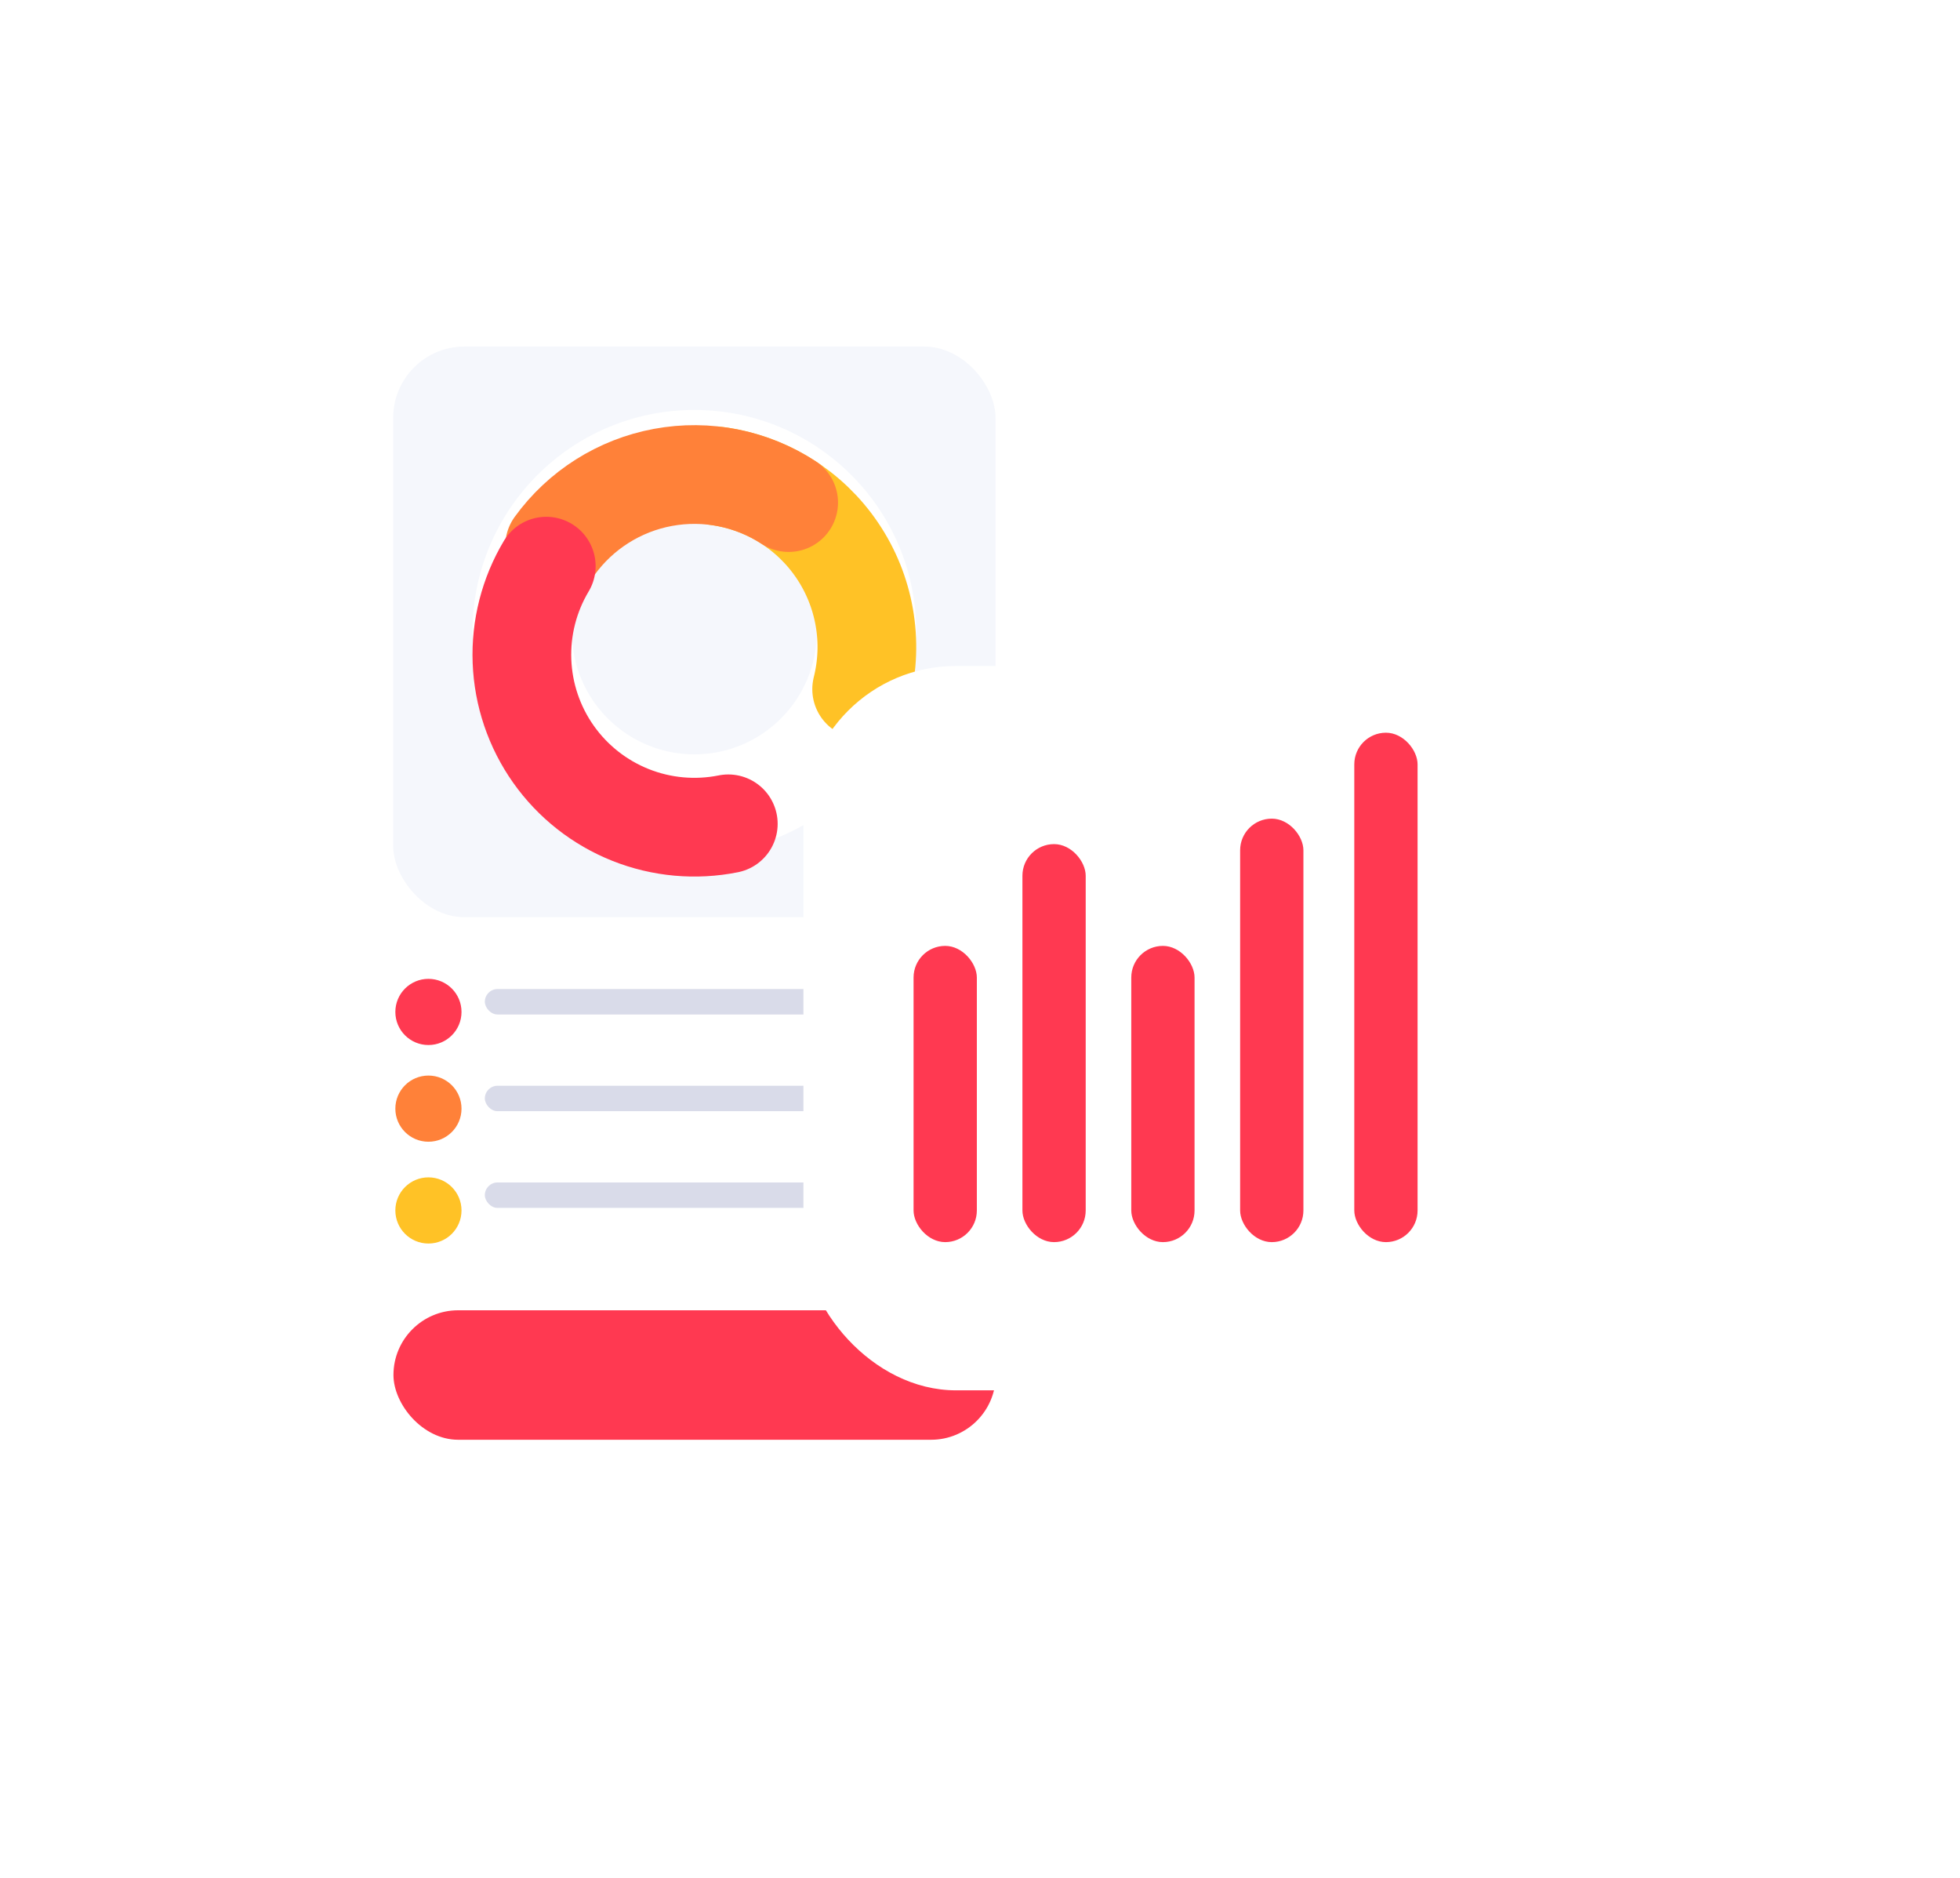 <svg width="287" height="275" viewBox="0 0 287 275" fill="none" xmlns="http://www.w3.org/2000/svg">
<g filter="url(#filter0_d_2752_15647)">
<rect x="48.648" y="42.216" width="106.054" height="178.432" rx="19.374" fill="white"/>
</g>
<g filter="url(#filter1_d_2752_15647)">
<rect x="57.613" y="187.359" width="88.2" height="18.956" rx="9.478" fill="#FF3951"/>
</g>
<g filter="url(#filter2_d_2752_15647)">
<circle cx="62.734" cy="146.662" r="4.844" fill="#FF3951"/>
</g>
<g filter="url(#filter3_d_2752_15647)">
<circle cx="62.734" cy="160.82" r="4.844" fill="#FF8139"/>
</g>
<g filter="url(#filter4_d_2752_15647)">
<circle cx="62.734" cy="174.978" r="4.844" fill="#FFC226"/>
</g>
<rect x="70.993" y="144.799" width="64.975" height="3.726" rx="1.863" fill="#D9DBE9"/>
<rect x="70.993" y="158.957" width="50.797" height="3.726" rx="1.863" fill="#D9DBE9"/>
<rect x="70.993" y="173.115" width="74.32" height="3.726" rx="1.863" fill="#D9DBE9"/>
<rect x="57.575" y="50.735" width="88.2" height="83.545" rx="10.432" fill="#F5F7FC"/>
<path d="M134.162 92.508C134.162 110.45 119.617 124.996 101.675 124.996C83.732 124.996 69.187 110.45 69.187 92.508C69.187 74.566 83.732 60.02 101.675 60.02C119.617 60.02 134.162 74.566 134.162 92.508ZM83.744 92.508C83.744 102.411 91.772 110.439 101.675 110.439C111.577 110.439 119.605 102.411 119.605 92.508C119.605 82.605 111.577 74.578 101.675 74.578C91.772 74.578 83.744 82.605 83.744 92.508Z" fill="white"/>
<g filter="url(#filter5_d_2752_15647)">
<path d="M105.103 67.481C108.622 67.963 112 69.182 115.017 71.058C118.033 72.935 120.62 75.426 122.608 78.37C124.596 81.313 125.941 84.643 126.555 88.142C127.169 91.641 127.038 95.229 126.171 98.674" stroke="#FFC226" stroke-width="14.454" stroke-linecap="round"/>
</g>
<g filter="url(#filter6_d_2752_15647)">
<path d="M81.215 77.693C85.02 72.438 90.701 68.849 97.08 67.669C103.46 66.489 110.049 67.809 115.482 71.355" stroke="#FF8139" stroke-width="14.454" stroke-linecap="round"/>
</g>
<g filter="url(#filter7_d_2752_15647)">
<path d="M106.644 117.275C101.849 118.237 96.877 117.787 92.333 115.978C87.788 114.169 83.867 111.08 81.044 107.085C78.222 103.091 76.62 98.362 76.433 93.475C76.245 88.588 77.481 83.751 79.99 79.552" stroke="#FF3951" stroke-width="14.454" stroke-linecap="round"/>
</g>
<g filter="url(#filter8_d_2752_15647)">
<rect x="117.646" y="90.79" width="106.054" height="106.054" rx="22.355" fill="white"/>
</g>
<g filter="url(#filter9_d_2752_15647)">
<rect x="133.772" y="137.737" width="9.267" height="43.37" rx="4.633" fill="#FF3951"/>
<rect x="149.711" y="122.836" width="9.267" height="58.271" rx="4.633" fill="#FF3951"/>
<rect x="165.65" y="137.737" width="9.267" height="43.37" rx="4.633" fill="#FF3951"/>
<rect x="181.59" y="119.108" width="9.267" height="61.999" rx="4.633" fill="#FF3951"/>
<rect x="198.307" y="106.526" width="9.267" height="74.581" rx="4.633" fill="#FF3951"/>
</g>
<defs>
<filter id="filter0_d_2752_15647" x="0.957" y="0.487" width="201.436" height="273.814" filterUnits="userSpaceOnUse" color-interpolation-filters="sRGB">
<feFlood flood-opacity="0" result="BackgroundImageFix"/>
<feColorMatrix in="SourceAlpha" type="matrix" values="0 0 0 0 0 0 0 0 0 0 0 0 0 0 0 0 0 0 127 0" result="hardAlpha"/>
<feOffset dy="5.961"/>
<feGaussianBlur stdDeviation="23.846"/>
<feColorMatrix type="matrix" values="0 0 0 0 0 0 0 0 0 0 0 0 0 0 0 0 0 0 0.14 0"/>
<feBlend mode="normal" in2="BackgroundImageFix" result="effect1_dropShadow_2752_15647"/>
<feBlend mode="normal" in="SourceGraphic" in2="effect1_dropShadow_2752_15647" result="shape"/>
</filter>
<filter id="filter1_d_2752_15647" x="47.18" y="181.398" width="109.064" height="39.821" filterUnits="userSpaceOnUse" color-interpolation-filters="sRGB">
<feFlood flood-opacity="0" result="BackgroundImageFix"/>
<feColorMatrix in="SourceAlpha" type="matrix" values="0 0 0 0 0 0 0 0 0 0 0 0 0 0 0 0 0 0 127 0" result="hardAlpha"/>
<feOffset dy="4.471"/>
<feGaussianBlur stdDeviation="5.216"/>
<feColorMatrix type="matrix" values="0 0 0 0 1 0 0 0 0 0.224 0 0 0 0 0.318 0 0 0 0.37 0"/>
<feBlend mode="normal" in2="BackgroundImageFix" result="effect1_dropShadow_2752_15647"/>
<feBlend mode="normal" in="SourceGraphic" in2="effect1_dropShadow_2752_15647" result="shape"/>
</filter>
<filter id="filter2_d_2752_15647" x="54.164" y="139.583" width="17.139" height="17.139" filterUnits="userSpaceOnUse" color-interpolation-filters="sRGB">
<feFlood flood-opacity="0" result="BackgroundImageFix"/>
<feColorMatrix in="SourceAlpha" type="matrix" values="0 0 0 0 0 0 0 0 0 0 0 0 0 0 0 0 0 0 127 0" result="hardAlpha"/>
<feOffset dy="1.49"/>
<feGaussianBlur stdDeviation="1.863"/>
<feColorMatrix type="matrix" values="0 0 0 0 1 0 0 0 0 0.224 0 0 0 0 0.318 0 0 0 0.35 0"/>
<feBlend mode="normal" in2="BackgroundImageFix" result="effect1_dropShadow_2752_15647"/>
<feBlend mode="normal" in="SourceGraphic" in2="effect1_dropShadow_2752_15647" result="shape"/>
</filter>
<filter id="filter3_d_2752_15647" x="53.419" y="152.996" width="18.629" height="18.629" filterUnits="userSpaceOnUse" color-interpolation-filters="sRGB">
<feFlood flood-opacity="0" result="BackgroundImageFix"/>
<feColorMatrix in="SourceAlpha" type="matrix" values="0 0 0 0 0 0 0 0 0 0 0 0 0 0 0 0 0 0 127 0" result="hardAlpha"/>
<feOffset dy="1.49"/>
<feGaussianBlur stdDeviation="2.236"/>
<feColorMatrix type="matrix" values="0 0 0 0 1 0 0 0 0 0.505 0 0 0 0 0.225 0 0 0 0.32 0"/>
<feBlend mode="normal" in2="BackgroundImageFix" result="effect1_dropShadow_2752_15647"/>
<feBlend mode="normal" in="SourceGraphic" in2="effect1_dropShadow_2752_15647" result="shape"/>
</filter>
<filter id="filter4_d_2752_15647" x="50.438" y="164.918" width="24.59" height="24.591" filterUnits="userSpaceOnUse" color-interpolation-filters="sRGB">
<feFlood flood-opacity="0" result="BackgroundImageFix"/>
<feColorMatrix in="SourceAlpha" type="matrix" values="0 0 0 0 0 0 0 0 0 0 0 0 0 0 0 0 0 0 127 0" result="hardAlpha"/>
<feOffset dy="2.236"/>
<feGaussianBlur stdDeviation="3.726"/>
<feColorMatrix type="matrix" values="0 0 0 0 1 0 0 0 0 0.761 0 0 0 0 0.149 0 0 0 0.33 0"/>
<feBlend mode="normal" in2="BackgroundImageFix" result="effect1_dropShadow_2752_15647"/>
<feBlend mode="normal" in="SourceGraphic" in2="effect1_dropShadow_2752_15647" result="shape"/>
</filter>
<filter id="filter5_d_2752_15647" x="93.428" y="58.03" width="45.182" height="54.544" filterUnits="userSpaceOnUse" color-interpolation-filters="sRGB">
<feFlood flood-opacity="0" result="BackgroundImageFix"/>
<feColorMatrix in="SourceAlpha" type="matrix" values="0 0 0 0 0 0 0 0 0 0 0 0 0 0 0 0 0 0 127 0" result="hardAlpha"/>
<feOffset dy="2.224"/>
<feGaussianBlur stdDeviation="2.224"/>
<feColorMatrix type="matrix" values="0 0 0 0 1 0 0 0 0 0.761 0 0 0 0 0.149 0 0 0 0.21 0"/>
<feBlend mode="normal" in2="BackgroundImageFix" result="effect1_dropShadow_2752_15647"/>
<feBlend mode="normal" in="SourceGraphic" in2="effect1_dropShadow_2752_15647" result="shape"/>
</filter>
<filter id="filter6_d_2752_15647" x="69.54" y="57.797" width="57.617" height="33.794" filterUnits="userSpaceOnUse" color-interpolation-filters="sRGB">
<feFlood flood-opacity="0" result="BackgroundImageFix"/>
<feColorMatrix in="SourceAlpha" type="matrix" values="0 0 0 0 0 0 0 0 0 0 0 0 0 0 0 0 0 0 127 0" result="hardAlpha"/>
<feOffset dy="2.224"/>
<feGaussianBlur stdDeviation="2.224"/>
<feColorMatrix type="matrix" values="0 0 0 0 1 0 0 0 0 0.506 0 0 0 0 0.224 0 0 0 0.16 0"/>
<feBlend mode="normal" in2="BackgroundImageFix" result="effect1_dropShadow_2752_15647"/>
<feBlend mode="normal" in="SourceGraphic" in2="effect1_dropShadow_2752_15647" result="shape"/>
</filter>
<filter id="filter7_d_2752_15647" x="60.292" y="66.764" width="62.475" height="70.462" filterUnits="userSpaceOnUse" color-interpolation-filters="sRGB">
<feFlood flood-opacity="0" result="BackgroundImageFix"/>
<feColorMatrix in="SourceAlpha" type="matrix" values="0 0 0 0 0 0 0 0 0 0 0 0 0 0 0 0 0 0 127 0" result="hardAlpha"/>
<feOffset dy="3.336"/>
<feGaussianBlur stdDeviation="4.447"/>
<feColorMatrix type="matrix" values="0 0 0 0 1 0 0 0 0 0.224 0 0 0 0 0.318 0 0 0 0.34 0"/>
<feBlend mode="normal" in2="BackgroundImageFix" result="effect1_dropShadow_2752_15647"/>
<feBlend mode="normal" in="SourceGraphic" in2="effect1_dropShadow_2752_15647" result="shape"/>
</filter>
<filter id="filter8_d_2752_15647" x="55.052" y="34.902" width="231.242" height="231.242" filterUnits="userSpaceOnUse" color-interpolation-filters="sRGB">
<feFlood flood-opacity="0" result="BackgroundImageFix"/>
<feColorMatrix in="SourceAlpha" type="matrix" values="0 0 0 0 0 0 0 0 0 0 0 0 0 0 0 0 0 0 127 0" result="hardAlpha"/>
<feOffset dy="6.707"/>
<feGaussianBlur stdDeviation="31.297"/>
<feColorMatrix type="matrix" values="0 0 0 0 0.662 0 0 0 0 0.105 0 0 0 0 0.172 0 0 0 0.54 0"/>
<feBlend mode="normal" in2="BackgroundImageFix" result="effect1_dropShadow_2752_15647"/>
<feBlend mode="normal" in="SourceGraphic" in2="effect1_dropShadow_2752_15647" result="shape"/>
</filter>
<filter id="filter9_d_2752_15647" x="128.556" y="102.055" width="84.235" height="85.013" filterUnits="userSpaceOnUse" color-interpolation-filters="sRGB">
<feFlood flood-opacity="0" result="BackgroundImageFix"/>
<feColorMatrix in="SourceAlpha" type="matrix" values="0 0 0 0 0 0 0 0 0 0 0 0 0 0 0 0 0 0 127 0" result="hardAlpha"/>
<feOffset dy="0.745"/>
<feGaussianBlur stdDeviation="2.608"/>
<feColorMatrix type="matrix" values="0 0 0 0 1 0 0 0 0 0.224 0 0 0 0 0.318 0 0 0 0.32 0"/>
<feBlend mode="normal" in2="BackgroundImageFix" result="effect1_dropShadow_2752_15647"/>
<feBlend mode="normal" in="SourceGraphic" in2="effect1_dropShadow_2752_15647" result="shape"/>
</filter>
</defs>
</svg>
